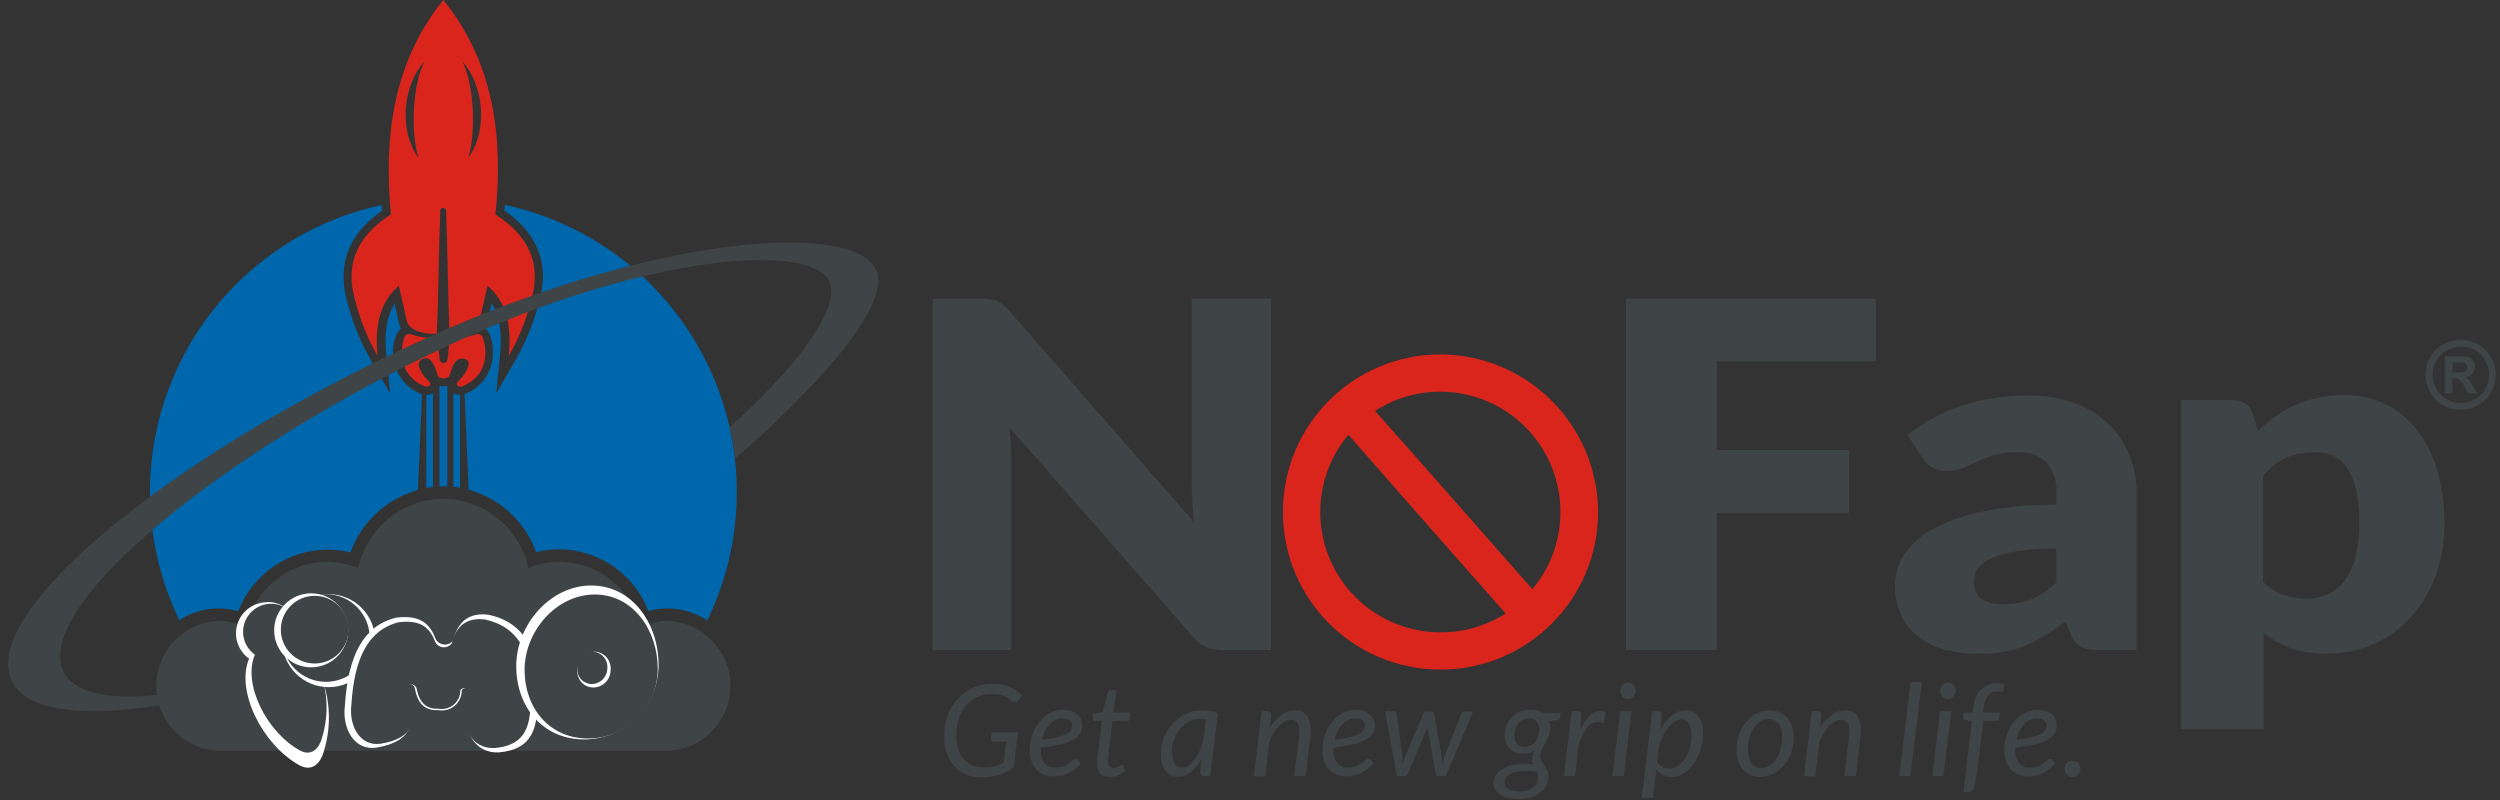 <?xml version="1.0" encoding="UTF-8"?> <svg xmlns="http://www.w3.org/2000/svg" width="300" height="96" viewBox="0 0 300 96"><rect x="0" y="0" width="300" height="96" fill="#333333" stroke="none"/> <g fill="none" fill-rule="evenodd"> <polygon fill="#3F4446" fill-rule="nonzero" points="225.1 35.84 225.1 43.36 206 43.36 206 54 221.9 54 221.9 61.55 206 61.55 206 78 195.13 78 195.13 35.84"></polygon> <path fill="#3F4446" fill-rule="nonzero" d="M251.87 78C251.146 78.036 250.424 77.917 249.75 77.65 249.189 77.326 248.763 76.812 248.55 76.2L247.85 74.55C247.017 75.217 246.217 75.777 245.45 76.23 244.693 76.707 243.897 77.119 243.07 77.46 242.226 77.804 241.348 78.055 240.45 78.21 239.433 78.383 238.402 78.466 237.37 78.46 235.978 78.475 234.591 78.293 233.25 77.92 232.105 77.61 231.034 77.072 230.1 76.34 229.237 75.644 228.551 74.753 228.1 73.74 227.613 72.61 227.375 71.39 227.4 70.16 227.423 69.01 227.728 67.884 228.29 66.88 229.038 65.606 230.107 64.551 231.39 63.82 233.24 62.75 235.243 61.97 237.33 61.51 240.425 60.827 243.591 60.515 246.76 60.58L246.76 59.28C246.889 57.891 246.457 56.508 245.56 55.44 244.632 54.605 243.406 54.18 242.16 54.26 241.191 54.236 240.224 54.354 239.29 54.61 238.604 54.817 237.935 55.077 237.29 55.39 236.703 55.677 236.133 55.937 235.58 56.17 234.943 56.419 234.263 56.538 233.58 56.52 232.969 56.538 232.366 56.382 231.84 56.07 231.391 55.802 231.008 55.436 230.72 55L228.93 52.2C230.912 50.611 233.17 49.401 235.59 48.63 238.127 47.835 240.772 47.44 243.43 47.46 245.274 47.432 247.109 47.73 248.85 48.34 250.367 48.873 251.758 49.71 252.94 50.8 254.055 51.848 254.932 53.123 255.51 54.54 256.116 56.046 256.418 57.657 256.4 59.28L256.4 78 251.87 78zM240.49 72.5C241.636 72.523 242.775 72.316 243.84 71.89 244.919 71.397 245.903 70.72 246.75 69.89L246.75 65.82C245.113 65.793 243.477 65.911 241.86 66.17 240.827 66.338 239.82 66.633 238.86 67.05 238.242 67.298 237.705 67.714 237.31 68.25 237.026 68.684 236.877 69.192 236.88 69.71 236.794 70.545 237.146 71.366 237.81 71.88 238.625 72.341 239.556 72.556 240.49 72.5zM261.7 87.48L261.7 48 267.83 48C268.371 47.984 268.907 48.116 269.38 48.38 269.803 48.635 270.116 49.038 270.26 49.51L270.99 51.71C271.627 51.074 272.316 50.492 273.05 49.97 274.575 48.89 276.303 48.131 278.13 47.74 279.175 47.519 280.242 47.412 281.31 47.42 282.961 47.393 284.598 47.734 286.1 48.42 287.577 49.12 288.876 50.146 289.9 51.42 291.029 52.853 291.881 54.484 292.41 56.23 293.045 58.323 293.352 60.503 293.32 62.69 293.355 64.816 293.016 66.931 292.32 68.94 291.678 70.777 290.69 72.474 289.41 73.94 288.171 75.344 286.647 76.469 284.94 77.24 283.125 78.049 281.157 78.455 279.17 78.43 277.695 78.468 276.225 78.241 274.83 77.76 273.678 77.331 272.599 76.727 271.63 75.97L271.63 87.48 261.7 87.48zM277.87 54.26C277.198 54.252 276.528 54.316 275.87 54.45 275.309 54.566 274.762 54.743 274.24 54.98 273.74 55.21 273.272 55.506 272.85 55.86 272.397 56.242 271.969 56.652 271.57 57.09L271.57 69.81C272.246 70.519 273.078 71.06 274 71.39 274.885 71.692 275.815 71.844 276.75 71.84 277.615 71.85 278.472 71.683 279.27 71.35 280.062 71.005 280.751 70.461 281.27 69.77 281.899 68.944 282.361 68.003 282.63 67 282.976 65.621 283.138 64.202 283.11 62.78 283.136 61.437 283.009 60.094 282.73 58.78 282.537 57.848 282.174 56.96 281.66 56.16 281.256 55.523 280.681 55.014 280 54.69 279.329 54.397 278.603 54.25 277.87 54.26zM118.77 35.9C119.065 35.934 119.355 36.008 119.63 36.12 119.894 36.233 120.14 36.385 120.36 36.57 120.644 36.811 120.912 37.072 121.16 37.35L143.27 62.65C143.183 61.843 143.12 61.057 143.08 60.29 143.04 59.523 143.013 58.803 143 58.13L143 35.84 152.52 35.84 152.52 78 146.9 78C146.181 78.018 145.465 77.9 144.79 77.65 144.143 77.365 143.574 76.929 143.13 76.38L121.13 51.28C121.197 52.013 121.25 52.73 121.29 53.43 121.33 54.13 121.35 54.797 121.35 55.43L121.35 78 111.9 78 111.9 35.84 117.59 35.84C117.984 35.837 118.378 35.857 118.77 35.9z"></path> <path fill="#DA251D" d="M172.86,42.53 C162.416,42.53 153.95,50.996 153.95,61.44 C153.95,71.884 162.416,80.35 172.86,80.35 C183.304,80.35 191.77,71.884 191.77,61.44 C191.721,51.017 183.283,42.579 172.86,42.53 Z M172.86,75.88 C167.251,75.88 162.15,72.63 159.781,67.546 C157.411,62.462 158.203,56.465 161.81,52.17 L169.55,61 L180.68,73.62 C178.346,75.111 175.63,75.896 172.86,75.88 Z M183.91,70.73 L169.55,54.43 L165,49.31 C171,45.438 178.929,46.537 183.65,51.893 C188.371,57.25 188.465,65.254 183.87,70.72 L183.91,70.73 Z"></path> <path fill="#3F4446" fill-rule="nonzero" d="M117.9 92.09C118.146 92.105 118.394 92.105 118.64 92.09 118.86 92.063 119.077 92.02 119.29 91.96 119.487 91.906 119.681 91.839 119.87 91.76 120.061 91.68 120.248 91.59 120.43 91.49L120.73 89 119.2 89C119.127 89.004 119.055 88.979 119 88.93 118.951 88.883 118.926 88.817 118.93 88.75L118.93 88.5 119 87.89 122.15 87.89 121.64 92.09C121.368 92.286 121.08 92.46 120.78 92.61 120.481 92.76 120.17 92.884 119.85 92.98 119.523 93.079 119.189 93.153 118.85 93.2 118.462 93.249 118.071 93.273 117.68 93.27 117.058 93.278 116.441 93.156 115.87 92.91 115.344 92.68 114.873 92.339 114.49 91.91 114.094 91.465 113.791 90.944 113.6 90.38 113.387 89.752 113.282 89.093 113.29 88.43 113.279 87.544 113.428 86.663 113.73 85.83 114.004 85.091 114.419 84.412 114.95 83.83 115.467 83.265 116.097 82.815 116.8 82.51 117.907 82.051 119.123 81.926 120.3 82.15 120.624 82.215 120.939 82.315 121.24 82.45 121.509 82.571 121.764 82.722 122 82.9 122.226 83.072 122.437 83.262 122.63 83.47L122.17 84.07C122.125 84.128 122.071 84.179 122.01 84.22 121.953 84.256 121.887 84.273 121.82 84.27 121.731 84.267 121.644 84.239 121.57 84.19 121.442 84.111 121.318 84.024 121.2 83.93 121.047 83.814 120.883 83.713 120.71 83.63 120.489 83.523 120.258 83.439 120.02 83.38 119.692 83.305 119.356 83.271 119.02 83.28 118.424 83.273 117.834 83.396 117.29 83.64 116.772 83.87 116.311 84.211 115.94 84.64 115.546 85.116 115.248 85.662 115.06 86.25 114.845 86.929 114.74 87.638 114.75 88.35 114.744 88.879 114.821 89.405 114.98 89.91 115.114 90.338 115.332 90.736 115.62 91.08 115.893 91.4 116.235 91.653 116.62 91.82 117.023 91.997 117.459 92.089 117.9 92.09zM129.88 87C129.882 87.322 129.81 87.64 129.67 87.93 129.495 88.254 129.232 88.521 128.91 88.7 128.434 88.969 127.922 89.168 127.39 89.29 126.572 89.489 125.739 89.627 124.9 89.7 124.9 89.76 124.9 89.81 124.9 89.87L124.9 90C124.862 90.56 125.021 91.115 125.35 91.57 125.693 91.948 126.191 92.147 126.7 92.11 126.923 92.113 127.144 92.086 127.36 92.03 127.536 91.984 127.707 91.92 127.87 91.84 128.012 91.771 128.146 91.687 128.27 91.59L128.59 91.34 128.86 91.15C128.934 91.1 129.021 91.072 129.11 91.07 129.208 91.075 129.299 91.123 129.36 91.2L129.7 91.62C129.463 91.868 129.209 92.098 128.94 92.31 128.703 92.495 128.449 92.656 128.18 92.79 127.919 92.917 127.644 93.011 127.36 93.07 127.057 93.131 126.749 93.161 126.44 93.16 126.029 93.168 125.621 93.093 125.24 92.94 124.897 92.8 124.589 92.585 124.34 92.31 124.084 92.019 123.89 91.679 123.77 91.31 123.632 90.891 123.564 90.451 123.57 90.01 123.572 89.61 123.615 89.211 123.7 88.82 123.783 88.431 123.907 88.052 124.07 87.69 124.228 87.335 124.426 87 124.66 86.69 124.888 86.39 125.157 86.124 125.46 85.9 125.765 85.674 126.102 85.495 126.46 85.37 126.833 85.241 127.225 85.177 127.62 85.18 127.961 85.175 128.3 85.233 128.62 85.35 128.882 85.447 129.123 85.593 129.33 85.78 129.505 85.943 129.645 86.14 129.74 86.36 129.833 86.561 129.88 86.779 129.88 87zM127.53 86.21C127.222 86.207 126.917 86.276 126.64 86.41 126.367 86.545 126.122 86.732 125.92 86.96 125.701 87.205 125.519 87.482 125.38 87.78 125.227 88.1 125.11 88.435 125.03 88.78 125.67 88.712 126.305 88.602 126.93 88.45 127.312 88.36 127.682 88.222 128.03 88.04 128.243 87.938 128.421 87.774 128.54 87.57 128.62 87.405 128.661 87.224 128.66 87.04 128.655 86.825 128.561 86.622 128.4 86.48 128.297 86.392 128.178 86.324 128.05 86.28 127.881 86.233 127.705 86.216 127.53 86.23L127.53 86.21zM131.68 91.66C131.68 91.66 131.68 91.59 131.68 91.54 131.68 91.49 131.68 91.42 131.68 91.33 131.68 91.24 131.68 91.12 131.68 90.97 131.68 90.82 131.68 90.63 131.75 90.39L132.23 86.5 131.36 86.5C131.298 86.503 131.237 86.481 131.19 86.44 131.145 86.391 131.123 86.326 131.13 86.26 131.13 86.26 131.13 86.26 131.13 86.17L131.13 86.01 131.13 85.83C131.13 85.77 131.13 85.71 131.13 85.65L132.33 85.49 132.91 83.09C132.929 83.016 132.971 82.949 133.03 82.9 133.089 82.851 133.164 82.826 133.24 82.83L133.96 82.83 133.62 85.51 135.62 85.51 135.5 86.51 133.5 86.51 133.03 90.33C133.03 90.54 133.03 90.71 132.97 90.84L132.97 91.15 132.97 91.31C132.97 91.31 132.97 91.36 132.97 91.38 132.953 91.589 133.017 91.797 133.15 91.96 133.282 92.092 133.464 92.161 133.65 92.15 133.769 92.151 133.888 92.131 134 92.09 134.09 92.055 134.178 92.011 134.26 91.96L134.45 91.83C134.489 91.795 134.538 91.774 134.59 91.77 134.622 91.758 134.658 91.758 134.69 91.77 134.718 91.8 134.742 91.833 134.76 91.87L135.04 92.52C134.79 92.743 134.502 92.919 134.19 93.04 133.872 93.168 133.533 93.233 133.19 93.23 132.761 93.252 132.341 93.104 132.02 92.82 131.758 92.493 131.636 92.076 131.68 91.66zM145.2 93.13L144.49 93.13C144.354 93.145 144.22 93.092 144.13 92.99 144.062 92.89 144.027 92.771 144.03 92.65L144.17 91.09C143.997 91.399 143.8 91.693 143.58 91.97 143.383 92.219 143.159 92.443 142.91 92.64 142.682 92.819 142.429 92.964 142.16 93.07 141.902 93.17 141.627 93.221 141.35 93.22 141.06 93.225 140.773 93.163 140.51 93.04 140.257 92.918 140.037 92.736 139.87 92.51 139.681 92.251 139.542 91.96 139.46 91.65 139.356 91.269 139.306 90.875 139.31 90.48 139.308 90.025 139.365 89.571 139.48 89.13 139.703 88.27 140.132 87.477 140.73 86.82 141.026 86.498 141.362 86.216 141.73 85.98 142.096 85.743 142.493 85.558 142.91 85.43 143.337 85.297 143.782 85.229 144.23 85.23 144.565 85.227 144.9 85.254 145.23 85.31 145.55 85.365 145.863 85.459 146.16 85.59L145.2 93.13zM141.85 92.13C142.114 92.127 142.371 92.047 142.59 91.9 142.851 91.726 143.08 91.51 143.27 91.26 143.504 90.949 143.706 90.613 143.87 90.26 144.068 89.86 144.235 89.445 144.37 89.02L144.7 86.39C144.61 86.306 144.493 86.257 144.37 86.25L144 86.25C143.697 86.25 143.396 86.3 143.11 86.4 142.821 86.5 142.548 86.642 142.3 86.82 142.047 87.003 141.818 87.218 141.62 87.46 141.412 87.712 141.234 87.987 141.09 88.28 140.943 88.58 140.829 88.895 140.75 89.22 140.671 89.547 140.631 89.883 140.63 90.22 140.663 91.473 141.073 92.1 141.86 92.1L141.85 92.13zM150.47 93.13L151.4 85.35 152.08 85.35C152.206 85.333 152.333 85.376 152.423 85.467 152.514 85.557 152.557 85.684 152.54 85.81L152.42 87.31C152.768 86.697 153.246 86.168 153.82 85.76 154.295 85.427 154.86 85.246 155.44 85.24 155.956 85.211 156.456 85.426 156.79 85.82 157.142 86.314 157.312 86.915 157.27 87.52 157.27 87.62 157.27 87.73 157.27 87.83 157.27 87.93 157.27 88.05 157.27 88.17L156.69 93.12 155.32 93.12 155.9 88.17 155.9 87.88C155.9 87.787 155.9 87.697 155.9 87.61 155.926 87.283 155.845 86.957 155.67 86.68 155.489 86.469 155.217 86.358 154.94 86.38 154.677 86.384 154.42 86.453 154.19 86.58 153.919 86.727 153.672 86.916 153.46 87.14 153.205 87.406 152.984 87.701 152.8 88.02 152.588 88.388 152.413 88.777 152.28 89.18L151.83 93.18 150.47 93.13zM165 87C165.003 87.322 164.931 87.64 164.79 87.93 164.615 88.254 164.352 88.521 164.03 88.7 163.554 88.969 163.042 89.167 162.51 89.29 161.692 89.49 160.859 89.627 160.02 89.7 160.017 89.757 160.017 89.813 160.02 89.87L160.02 90C159.982 90.56 160.141 91.115 160.47 91.57 160.813 91.948 161.311 92.147 161.82 92.11 162.043 92.113 162.264 92.086 162.48 92.03 162.656 91.983 162.827 91.92 162.99 91.84 163.132 91.771 163.266 91.687 163.39 91.59L163.71 91.34 163.98 91.15C164.054 91.1 164.141 91.072 164.23 91.07 164.328 91.075 164.419 91.123 164.48 91.2L164.82 91.62C164.583 91.868 164.329 92.098 164.06 92.31 163.823 92.495 163.569 92.656 163.3 92.79 163.039 92.917 162.764 93.011 162.48 93.07 162.177 93.131 161.869 93.161 161.56 93.16 161.149 93.168 160.741 93.093 160.36 92.94 160.017 92.8 159.709 92.585 159.46 92.31 159.204 92.019 159.01 91.679 158.89 91.31 158.752 90.891 158.684 90.451 158.69 90.01 158.692 89.61 158.735 89.211 158.82 88.82 158.903 88.431 159.027 88.053 159.19 87.69 159.348 87.336 159.546 87 159.78 86.69 160.008 86.39 160.277 86.124 160.58 85.9 160.885 85.674 161.222 85.495 161.58 85.37 161.953 85.241 162.345 85.177 162.74 85.18 163.081 85.175 163.42 85.233 163.74 85.35 164.002 85.447 164.243 85.593 164.45 85.78 164.625 85.943 164.765 86.14 164.86 86.36 164.952 86.561 165 86.779 165 87zM162.65 86.21C162.342 86.207 162.037 86.276 161.76 86.41 161.487 86.546 161.243 86.732 161.04 86.96 160.821 87.205 160.639 87.482 160.5 87.78 160.348 88.1 160.23 88.435 160.15 88.78 160.79 88.712 161.425 88.602 162.05 88.45 162.432 88.36 162.802 88.222 163.15 88.04 163.363 87.938 163.541 87.774 163.66 87.57 163.74 87.405 163.781 87.224 163.78 87.04 163.779 86.94 163.759 86.842 163.72 86.75 163.674 86.646 163.606 86.554 163.52 86.48 163.417 86.392 163.298 86.324 163.17 86.28 163.007 86.235 162.838 86.218 162.67 86.23L162.65 86.21zM166.22 85.35L167.22 85.35C167.31 85.347 167.398 85.375 167.47 85.43 167.534 85.482 167.574 85.558 167.58 85.64L168.29 90.64C168.301 90.813 168.301 90.987 168.29 91.16 168.29 91.33 168.29 91.49 168.29 91.65L168.48 91.16 168.68 90.64 170.81 85.64C170.841 85.564 170.893 85.498 170.96 85.45 171.026 85.399 171.107 85.371 171.19 85.37L171.76 85.37C171.847 85.365 171.933 85.393 172 85.45 172.055 85.499 172.09 85.567 172.1 85.64L172.97 90.64C172.97 90.82 172.993 90.993 173.04 91.16 173.04 91.33 173.04 91.5 173.04 91.67 173.093 91.51 173.143 91.343 173.19 91.17 173.237 90.997 173.297 90.82 173.37 90.64L175.37 85.64C175.4 85.56 175.452 85.491 175.52 85.44 175.592 85.386 175.68 85.358 175.77 85.36L176.77 85.36 173.51 93.13 172.51 93.13C172.39 93.13 172.317 93.043 172.29 92.87L171.35 87.6C171.35 87.52 171.35 87.43 171.35 87.35L171.35 87.1 171.27 87.35C171.27 87.43 171.21 87.52 171.18 87.6L168.93 92.86C168.86 93.03 168.76 93.12 168.62 93.12L167.62 93.12 166.22 85.35zM186 87.51C185.996 87.743 185.962 87.975 185.9 88.2 185.844 88.396 185.771 88.587 185.68 88.77 185.597 88.939 185.503 89.102 185.4 89.26 185.3 89.413 185.207 89.567 185.12 89.72 185.034 89.87 184.96 90.028 184.9 90.19 184.839 90.36 184.808 90.539 184.81 90.72 184.808 90.924 184.864 91.125 184.97 91.3 185.077 91.473 185.19 91.653 185.31 91.84 185.441 92.031 185.558 92.232 185.66 92.44 185.771 92.681 185.825 92.945 185.82 93.21 185.817 93.558 185.731 93.901 185.57 94.21 185.393 94.544 185.148 94.837 184.85 95.07 184.509 95.334 184.123 95.534 183.71 95.66 183.221 95.812 182.712 95.887 182.2 95.88 181.789 95.884 181.379 95.837 180.98 95.74 180.647 95.663 180.33 95.531 180.04 95.35 179.796 95.195 179.59 94.987 179.44 94.74 179.299 94.501 179.227 94.228 179.23 93.95 179.231 93.592 179.343 93.242 179.55 92.95 179.769 92.651 180.053 92.405 180.38 92.23 180.746 92.031 181.141 91.889 181.55 91.81 181.991 91.723 182.44 91.679 182.89 91.68L183.44 91.68 183.98 91.74C183.935 91.643 183.898 91.543 183.87 91.44 183.855 91.327 183.855 91.213 183.87 91.1 183.87 90.934 183.894 90.769 183.94 90.61 184 90.412 184.08 90.221 184.18 90.04 183.981 90.177 183.761 90.281 183.53 90.35 183.263 90.426 182.987 90.463 182.71 90.46 182.427 90.461 182.145 90.41 181.88 90.31 181.626 90.216 181.394 90.069 181.2 89.88 180.998 89.679 180.841 89.437 180.74 89.17 180.62 88.85 180.563 88.511 180.57 88.17 180.568 87.797 180.636 87.428 180.77 87.08 180.896 86.71 181.097 86.369 181.36 86.08 181.643 85.789 181.983 85.561 182.36 85.41 182.781 85.235 183.234 85.149 183.69 85.16 184.209 85.147 184.719 85.286 185.16 85.56L187.27 85.56 187.21 86.01C187.2 86.096 187.169 86.179 187.12 86.25 187.069 86.323 186.989 86.37 186.9 86.38L185.9 86.55C185.999 86.833 186.05 87.13 186.05 87.43L186 87.51zM184.57 93.32C184.583 93.197 184.583 93.073 184.57 92.95 184.546 92.837 184.512 92.727 184.47 92.62 184.197 92.573 183.937 92.54 183.69 92.52L183 92.52C182.634 92.514 182.268 92.551 181.91 92.63 181.643 92.687 181.387 92.785 181.15 92.92 180.971 93.026 180.82 93.174 180.71 93.35 180.617 93.5 180.565 93.673 180.56 93.85 180.549 94.193 180.725 94.515 181.02 94.69 181.425 94.907 181.882 95.007 182.34 94.98 182.652 94.985 182.962 94.941 183.26 94.85 183.515 94.771 183.755 94.649 183.97 94.49 184.158 94.351 184.315 94.174 184.43 93.97 184.526 93.768 184.568 93.543 184.55 93.32L184.57 93.32zM183 89.62C183.255 89.626 183.507 89.564 183.73 89.44 183.938 89.319 184.119 89.155 184.26 88.96 184.406 88.76 184.517 88.537 184.59 88.3 184.667 88.061 184.708 87.811 184.71 87.56 184.733 87.195 184.61 86.836 184.37 86.56 184.119 86.318 183.778 86.192 183.43 86.21 183.176 86.205 182.925 86.263 182.7 86.38 182.493 86.49 182.312 86.643 182.17 86.83 182.023 87.022 181.912 87.239 181.84 87.47 181.766 87.713 181.729 87.966 181.73 88.22 181.702 88.599 181.82 88.975 182.06 89.27 182.308 89.517 182.651 89.645 183 89.62zM187.66 93.13L188.6 85.35 189.28 85.35C189.402 85.342 189.522 85.378 189.62 85.45 189.707 85.529 189.751 85.644 189.74 85.76 189.74 85.76 189.74 85.76 189.74 85.85L189.74 86C189.74 86 189.74 86.08 189.74 86.11L189.74 86.16 189.63 87.57C189.896 86.951 190.276 86.388 190.75 85.91 191.091 85.554 191.557 85.345 192.05 85.33 192.271 85.333 192.488 85.381 192.69 85.47L192.44 86.78C192.219 86.685 191.981 86.634 191.74 86.63 191.206 86.649 190.713 86.92 190.41 87.36 189.931 88.018 189.591 88.766 189.41 89.56L189 93.13 187.66 93.13zM195.78 85.35L194.84 93.12 193.5 93.12 194.44 85.35 195.78 85.35zM196.29 82.91C196.291 83.038 196.264 83.164 196.21 83.28 196.159 83.395 196.088 83.5 196 83.59 195.914 83.678 195.812 83.749 195.7 83.8 195.59 83.852 195.471 83.879 195.35 83.88 195.232 83.878 195.116 83.851 195.01 83.8 194.897 83.751 194.795 83.679 194.71 83.59 194.626 83.499 194.558 83.394 194.51 83.28 194.457 83.164 194.43 83.038 194.43 82.91 194.43 82.779 194.457 82.65 194.51 82.53 194.602 82.298 194.776 82.11 195 82 195.109 81.947 195.229 81.92 195.35 81.92 195.471 81.921 195.59 81.949 195.7 82 195.931 82.105 196.114 82.295 196.21 82.53 196.261 82.65 196.288 82.779 196.29 82.91zM197 95.76L198.27 85.35 198.95 85.35C199.076 85.333 199.203 85.376 199.293 85.467 199.384 85.557 199.427 85.684 199.41 85.81L199.28 87.47C199.466 87.145 199.68 86.837 199.92 86.55 200.134 86.292 200.376 86.057 200.64 85.85 200.88 85.662 201.146 85.511 201.43 85.4 201.698 85.296 201.983 85.242 202.27 85.24 202.87 85.213 203.446 85.482 203.81 85.96 204.218 86.585 204.411 87.326 204.36 88.07 204.36 88.493 204.316 88.916 204.23 89.33 204.146 89.741 204.022 90.143 203.86 90.53 203.704 90.906 203.51 91.264 203.28 91.6 203.064 91.918 202.809 92.207 202.52 92.46 202.249 92.697 201.942 92.89 201.61 93.03 201.294 93.165 200.954 93.236 200.61 93.24 200.247 93.244 199.888 93.165 199.56 93.01 199.245 92.861 198.97 92.638 198.76 92.36L198.34 95.76 197 95.76zM201.76 86.34C201.494 86.346 201.234 86.425 201.01 86.57 200.734 86.743 200.488 86.959 200.28 87.21 200.024 87.518 199.803 87.854 199.62 88.21 199.408 88.608 199.231 89.022 199.09 89.45L198.84 91.45C199.012 91.71 199.255 91.915 199.54 92.04 199.802 92.152 200.085 92.209 200.37 92.21 200.63 92.21 200.886 92.152 201.12 92.04 201.358 91.924 201.574 91.768 201.76 91.58 201.961 91.38 202.136 91.155 202.28 90.91 202.437 90.647 202.567 90.369 202.67 90.08 202.775 89.784 202.855 89.479 202.91 89.17 202.964 88.863 202.991 88.552 202.99 88.24 203.021 87.754 202.906 87.27 202.66 86.85 202.468 86.53 202.123 86.333 201.75 86.33L201.76 86.34zM211.27 93.23C210.869 93.232 210.471 93.154 210.1 93 209.754 92.859 209.444 92.644 209.19 92.37 208.925 92.08 208.721 91.74 208.59 91.37 208.441 90.929 208.37 90.465 208.38 90 208.377 89.37 208.482 88.744 208.69 88.15 208.879 87.598 209.163 87.084 209.53 86.63 209.878 86.215 210.307 85.875 210.79 85.63 211.275 85.378 211.814 85.247 212.36 85.25 212.761 85.244 213.159 85.319 213.53 85.47 213.876 85.611 214.186 85.826 214.44 86.1 214.705 86.39 214.909 86.73 215.04 87.1 215.188 87.538 215.259 87.998 215.25 88.46 215.253 89.087 215.148 89.709 214.94 90.3 214.751 90.852 214.467 91.366 214.1 91.82 213.752 92.235 213.323 92.575 212.84 92.82 212.358 93.084 211.819 93.224 211.27 93.23zM211.39 92.16C211.747 92.158 212.095 92.05 212.39 91.85 212.705 91.635 212.971 91.355 213.17 91.03 213.396 90.665 213.565 90.267 213.67 89.85 213.791 89.393 213.851 88.923 213.85 88.45 213.892 87.879 213.744 87.309 213.43 86.83 213.135 86.462 212.68 86.261 212.21 86.29 211.854 86.29 211.507 86.394 211.21 86.59 210.895 86.802 210.63 87.078 210.43 87.4 210.204 87.766 210.036 88.164 209.93 88.58 209.81 89.037 209.749 89.508 209.75 89.98 209.711 90.551 209.859 91.12 210.17 91.6 210.457 91.98 210.914 92.194 211.39 92.17L211.39 92.16zM216.48 93.13L217.41 85.35 218.09 85.35C218.216 85.333 218.343 85.376 218.433 85.467 218.524 85.557 218.567 85.684 218.55 85.81L218.43 87.31C218.778 86.697 219.256 86.168 219.83 85.76 220.305 85.427 220.87 85.246 221.45 85.24 221.966 85.211 222.466 85.426 222.8 85.82 223.152 86.314 223.322 86.915 223.28 87.52 223.28 87.62 223.28 87.73 223.28 87.83 223.28 87.93 223.28 88.05 223.28 88.17L222.7 93.12 221.33 93.12 221.91 88.17 221.91 87.88C221.91 87.787 221.91 87.697 221.91 87.61 221.936 87.283 221.855 86.957 221.68 86.68 221.499 86.469 221.227 86.358 220.95 86.38 220.687 86.384 220.43 86.453 220.2 86.58 219.929 86.727 219.682 86.916 219.47 87.14 219.215 87.406 218.994 87.701 218.81 88.02 218.598 88.388 218.423 88.777 218.29 89.18L217.84 93.18 216.48 93.13z"></path> <polygon fill="#3F4446" fill-rule="nonzero" points="227.91 93.13 229.28 81.83 230.62 81.83 229.25 93.13"></polygon> <path fill="#3F4446" fill-rule="nonzero" d="M234.15 85.35L233.21 93.12 231.87 93.12 232.81 85.35 234.15 85.35zM234.66 82.91C234.661 83.038 234.634 83.164 234.58 83.28 234.529 83.395 234.458 83.5 234.37 83.59 234.284 83.678 234.182 83.749 234.07 83.8 233.96 83.852 233.841 83.879 233.72 83.88 233.602 83.878 233.486 83.851 233.38 83.8 233.267 83.751 233.165 83.679 233.08 83.59 232.996 83.499 232.928 83.394 232.88 83.28 232.827 83.164 232.8 83.038 232.8 82.91 232.8 82.779 232.827 82.65 232.88 82.53 232.976 82.295 233.159 82.105 233.39 82 233.499 81.947 233.619 81.92 233.74 81.92 233.861 81.921 233.98 81.949 234.09 82 234.321 82.105 234.504 82.295 234.6 82.53 234.648 82.651 234.672 82.78 234.67 82.91L234.66 82.91zM238 86.49L237.22 92.87 236.87 94.46C236.828 94.813 236.514 95.069 236.16 95.04L235.62 95.04 236.62 86.52 235.85 86.42C235.772 86.4 235.701 86.362 235.64 86.31 235.585 86.259 235.555 86.185 235.56 86.11L235.62 85.51 236.73 85.51 236.82 84.76C236.865 84.348 236.976 83.946 237.15 83.57 237.304 83.243 237.518 82.948 237.78 82.7 238.031 82.464 238.327 82.28 238.65 82.16 238.97 82.042 239.309 81.981 239.65 81.98 239.948 81.976 240.243 82.031 240.52 82.14L240.39 82.84C240.385 82.899 240.346 82.95 240.29 82.97 240.214 82.981 240.136 82.981 240.06 82.97L239.74 82.97C239.532 82.969 239.326 83.003 239.13 83.07 238.941 83.133 238.77 83.239 238.63 83.38 238.474 83.541 238.352 83.732 238.27 83.94 238.162 84.209 238.091 84.492 238.06 84.78L237.97 85.49 240 85.49 239.87 86.49 238 86.49zM246.82 87C246.823 87.322 246.751 87.64 246.61 87.93 246.435 88.254 246.172 88.521 245.85 88.7 245.374 88.969 244.862 89.167 244.33 89.29 243.512 89.49 242.679 89.627 241.84 89.7 241.837 89.757 241.837 89.813 241.84 89.87L241.84 90C241.802 90.56 241.961 91.115 242.29 91.57 242.633 91.948 243.131 92.147 243.64 92.11 243.863 92.113 244.084 92.086 244.3 92.03 244.476 91.983 244.647 91.92 244.81 91.84 244.952 91.771 245.086 91.687 245.21 91.59L245.53 91.34 245.8 91.15C245.874 91.1 245.961 91.072 246.05 91.07 246.148 91.075 246.239 91.123 246.3 91.2L246.64 91.62C246.403 91.868 246.149 92.098 245.88 92.31 245.643 92.495 245.389 92.656 245.12 92.79 244.859 92.917 244.584 93.011 244.3 93.07 243.997 93.131 243.689 93.161 243.38 93.16 242.969 93.168 242.561 93.093 242.18 92.94 241.837 92.8 241.529 92.585 241.28 92.31 241.024 92.019 240.83 91.679 240.71 91.31 240.572 90.891 240.504 90.451 240.51 90.01 240.512 89.61 240.555 89.211 240.64 88.82 240.723 88.431 240.847 88.053 241.01 87.69 241.168 87.336 241.366 87 241.6 86.69 241.828 86.39 242.097 86.124 242.4 85.9 242.705 85.674 243.042 85.495 243.4 85.37 243.773 85.241 244.165 85.177 244.56 85.18 244.901 85.175 245.24 85.233 245.56 85.35 245.822 85.447 246.063 85.593 246.27 85.78 246.445 85.943 246.585 86.14 246.68 86.36 246.772 86.561 246.82 86.779 246.82 87zM244.47 86.21C244.162 86.207 243.857 86.276 243.58 86.41 243.307 86.546 243.063 86.732 242.86 86.96 242.641 87.205 242.459 87.482 242.32 87.78 242.168 88.1 242.05 88.435 241.97 88.78 242.61 88.712 243.245 88.602 243.87 88.45 244.252 88.36 244.622 88.222 244.97 88.04 245.183 87.938 245.361 87.774 245.48 87.57 245.56 87.405 245.601 87.224 245.6 87.04 245.599 86.94 245.579 86.842 245.54 86.75 245.494 86.646 245.426 86.554 245.34 86.48 245.237 86.392 245.118 86.324 244.99 86.28 244.821 86.233 244.645 86.216 244.47 86.23L244.47 86.21zM247.75 92.28C247.748 92.15 247.772 92.021 247.82 91.9 247.866 91.784 247.934 91.679 248.02 91.59 248.106 91.502 248.208 91.431 248.32 91.38 248.44 91.327 248.569 91.3 248.7 91.3 248.828 91.3 248.954 91.328 249.07 91.38 249.182 91.431 249.284 91.502 249.37 91.59 249.459 91.679 249.53 91.784 249.58 91.9 249.68 92.143 249.68 92.417 249.58 92.66 249.529 92.772 249.458 92.874 249.37 92.96 249.193 93.139 248.952 93.24 248.7 93.24 248.57 93.242 248.441 93.218 248.32 93.17 248.089 93.075 247.905 92.891 247.81 92.66 247.766 92.538 247.745 92.409 247.75 92.28zM295.29 40.78C296.015 40.782 296.727 40.968 297.36 41.32 298.018 41.677 298.559 42.215 298.92 42.87 299.672 44.173 299.672 45.777 298.92 47.08 298.558 47.731 298.021 48.268 297.37 48.63 296.072 49.372 294.478 49.372 293.18 48.63 292.529 48.268 291.992 47.731 291.63 47.08 290.878 45.777 290.878 44.173 291.63 42.87 291.991 42.215 292.532 41.677 293.19 41.32 293.832 40.963 294.555 40.777 295.29 40.78zM295.29 41.6C294.709 41.6 294.138 41.748 293.63 42.03 293.103 42.319 292.669 42.753 292.38 43.28 291.774 44.329 291.774 45.621 292.38 46.67 292.671 47.196 293.104 47.629 293.63 47.92 294.67 48.52 295.95 48.52 296.99 47.92 297.515 47.628 297.948 47.195 298.24 46.67 298.848 45.622 298.848 44.328 298.24 43.28 297.958 42.743 297.528 42.298 297 42 296.477 41.723 295.892 41.585 295.3 41.6L295.29 41.6zM293.39 47.23L293.39 42.77 295.72 42.77C295.963 42.781 296.202 42.842 296.42 42.95 296.597 43.052 296.742 43.201 296.84 43.38 296.946 43.569 297.001 43.783 297 44 297.006 44.308 296.891 44.606 296.68 44.83 296.443 45.074 296.128 45.226 295.79 45.26 295.902 45.3 296.006 45.357 296.1 45.43 296.211 45.533 296.311 45.647 296.4 45.77 296.4 45.77 296.54 45.99 296.73 46.31L297.26 47.21 296.14 47.21 295.77 46.49C295.619 46.147 295.406 45.835 295.14 45.57 294.96 45.44 294.742 45.373 294.52 45.38L294.28 45.38 294.28 47.21 293.39 47.23zM294.3 44.69L294.67 44.69C295.005 44.708 295.34 44.688 295.67 44.63 295.914 44.559 296.081 44.334 296.08 44.08 296.08 43.961 296.041 43.845 295.97 43.75 295.895 43.65 295.79 43.576 295.67 43.54 295.34 43.481 295.005 43.461 294.67 43.48L294.3 43.48 294.3 44.69z"></path> <path fill="#0067AC" fill-rule="nonzero" d="M26.27,73 C24.582,73.003 22.932,73.496 21.52,74.42 C16.803,64.682 16.82,53.317 21.566,43.593 C26.312,33.869 35.261,26.863 45.84,24.59 C45.84,24.81 45.84,25.03 45.89,25.25 C42.25,27.75 40.73,30.99 41.37,34.93 C41.964,37.84 43.021,40.635 44.5,43.21 L46.81,47.21 L46.36,42.65 C46.09,39.95 46.41,37.93 47.36,36.44 L47.92,38.95 C47.968,39.119 48.038,39.28 48.13,39.43 C47.853,39.642 47.645,39.931 47.53,40.26 C46.99,41.609 47.016,43.118 47.601,44.448 C48.186,45.778 49.281,46.816 50.64,47.33 L50.15,58.8 C46.392,59.836 43.372,62.633 42.05,66.3 C41.138,66.066 40.201,65.948 39.26,65.95 C34.519,65.991 30.284,68.925 28.58,73.35 C27.829,73.13 27.052,73.012 26.27,73 Z M54.41,47.17 L54.41,58.42 C54.68,58.42 54.95,58.48 55.22,58.53 L55.22,47.39 C54.935,47.394 54.654,47.317 54.41,47.17 Z M53.15,46.37 C53.008,46.359 52.868,46.336 52.73,46.3 L52.73,58.37 L53.16,58.37 L53.68,58.37 L53.68,46.3 C53.542,46.335 53.402,46.359 53.26,46.37 L53.15,46.37 Z M51.15,58.53 C51.42,58.53 51.69,58.45 51.96,58.42 L51.96,47.17 C51.717,47.321 51.436,47.401 51.15,47.4 L51.15,58.53 Z M65,34.88 C64.408,37.807 63.347,40.62 61.86,43.21 L59.55,47.21 L60,42.61 C60.27,39.91 59.95,37.89 59,36.4 L58.45,38.87 C58.398,39.053 58.321,39.229 58.22,39.39 C58.492,39.592 58.697,39.871 58.81,40.19 C59.81,43.31 58.56,46.19 55.75,47.29 L56.24,58.77 C59.996,59.804 63.016,62.597 64.34,66.26 L64.88,66.14 C65.62,65.988 66.374,65.911 67.13,65.91 C71.871,65.951 76.106,68.885 77.81,73.31 C80.218,72.66 82.789,73.076 84.87,74.45 C89.603,64.709 89.595,53.334 84.85,43.6 C80.105,33.865 71.148,26.852 60.56,24.58 C60.56,24.8 60.56,25.02 60.51,25.25 C64.15,27.76 65.67,31 65,34.88 Z"></path> <g transform="translate(18 59)"> <path fill="#3F4446" d="M8.27,15.51 C9.388,15.51 10.49,15.77 11.49,16.27 C12.539,11.723 16.555,8.479 21.22,8.41 C22.519,8.41 23.805,8.672 25,9.18 C26.029,4.378 30.239,0.923 35.15,0.85 L35.24,0.85 C40.155,0.918 44.37,4.374 45.4,9.18 C46.596,8.672 47.881,8.41 49.18,8.41 C53.845,8.479 57.861,11.723 58.91,16.27 C59.91,15.77 61.012,15.51 62.13,15.51 C66.326,15.66 69.651,19.106 69.651,23.305 C69.651,27.504 66.326,30.95 62.13,31.1 L8.27,31.1 C4.074,30.95 0.749,27.504 0.749,23.305 C0.749,19.106 4.074,15.66 8.27,15.51 Z"></path> <path fill="#FFF" d="M14.09,13.24 C15.517,13.225 16.828,14.025 17.467,15.302 C18.105,16.578 17.959,18.107 17.09,19.24 L18.9,18.96 C20.12,18.77 19.51,19.96 20.07,21.07 C21.617,24.233 21.893,27.87 20.84,31.23 C20.5,32.42 19.55,33.74 17.89,32.81 C13.43,30.31 10.27,23.87 11.89,20.04 C10.566,19.099 10.003,17.409 10.499,15.861 C10.995,14.314 12.435,13.266 14.06,13.27 L14.09,13.24 Z"></path> <path fill="#3F4446" d="M12.59,19.55 L18.88,18.55 C19.98,18.38 19.43,19.46 19.93,20.45 C21.323,23.303 21.57,26.581 20.62,29.61 C20.32,30.68 19.45,31.87 17.96,31.04 C13.94,28.81 11.09,23 12.59,19.55 Z"></path> <path fill="#FFF" d="M21.44,23.46 C24.522,23.46 27.02,20.962 27.02,17.88 C27.02,14.798 24.522,12.3 21.44,12.3 C18.358,12.3 15.86,14.798 15.86,17.88 C15.866,20.959 18.361,23.454 21.44,23.46 Z"></path> <circle cx="14.54" cy="16.82" r="3.37" fill="#3F4446" fill-rule="nonzero"></circle> <path fill="#3F4446" d="M21.11,22.82 C24.015,22.82 26.37,20.465 26.37,17.56 C26.37,14.655 24.015,12.3 21.11,12.3 C18.205,12.3 15.85,14.655 15.85,17.56 C15.856,20.463 18.207,22.814 21.11,22.82 Z"></path> <circle cx="19.34" cy="16.64" r="4.44" fill="#FFF" fill-rule="nonzero"></circle> <circle cx="19.76" cy="16.56" r="4.06" fill="#3F4446" fill-rule="nonzero"></circle> <path fill="#FFF" d="M23.39,25.65 C23.03,28.39 24.48,31.09 27.14,30.72 C31.52,30.01 32.26,27.53 30.52,23.84 C30.15,23.23 31.62,22.62 31.81,23.73 C32.2,25.73 33.26,26.27 34.61,26.22 C35.315,26.343 36.038,26.144 36.58,25.677 C37.122,25.21 37.427,24.525 37.41,23.81 C37.83,23.31 38.92,23.44 38.41,25.81 C37.31,28.38 38.88,31.51 41.93,31.28 C45.48,30.94 46.37,28.92 46.49,25.77 C47.04,19.08 44.87,15.68 40.64,14.77 C38.34,14.48 36.94,15.53 36.4,17.83 C36.14,18.191 35.707,18.386 35.265,18.343 C34.822,18.3 34.435,18.024 34.25,17.62 C33.52,15.62 32.12,14.77 29.47,15.13 C25.61,16.12 23.77,19.64 23.39,25.65 Z"></path> <path fill="#3F4446" d="M24.17,25.52 C23.84,28.08 25.17,30.59 27.66,30.25 C31.75,29.59 32.44,27.25 30.81,23.83 C30.46,23.26 31.81,22.69 32.02,23.73 C32.39,25.56 33.37,26.1 34.63,26.05 C35.287,26.164 35.961,25.977 36.467,25.542 C36.972,25.106 37.256,24.467 37.24,23.8 C37.63,23.33 38.65,23.45 38.14,25.65 C37.14,28.05 38.58,30.96 41.42,30.76 C44.73,30.44 45.56,28.56 45.67,25.62 C46.19,19.38 44.16,16.21 40.21,15.34 C38.06,15.07 36.76,16.05 36.21,18.2 C35.966,18.532 35.566,18.711 35.156,18.673 C34.746,18.634 34.387,18.382 34.21,18.01 C33.53,16.1 32.21,15.36 29.76,15.68 C26.23,16.63 24.52,19.91 24.17,25.52 Z"></path> <path fill="#FFF" d="M52.95,11.26 C57.89,11.26 61.03,15.86 61.03,20.79 C61.03,23.161 60.088,25.435 58.412,27.112 C56.735,28.788 54.461,29.73 52.09,29.73 C47.16,29.73 43.95,25.86 43.95,20.93 C43.95,16 48,11.26 52.95,11.26 Z"></path> <path fill="#3F4446" d="M53.37,12.34 C57.99,12.34 60.93,16.64 60.93,21.26 C60.93,25.877 57.187,29.62 52.57,29.62 C47.95,29.62 44.95,26 44.95,21.38 C44.95,16.76 48.75,12.34 53.37,12.34 Z"></path> <path fill="#FFF" d="M53.39,19.2 C53.94,19.23 54.453,19.484 54.809,19.905 C55.164,20.325 55.331,20.873 55.27,21.42 C55.27,22.569 54.339,23.5 53.19,23.5 C52.66,23.499 52.154,23.277 51.794,22.888 C51.434,22.5 51.251,21.979 51.29,21.45 C51.287,20.264 52.206,19.279 53.39,19.2 Z"></path> <path fill="#3F4446" d="M53.18,19.2 C53.672,19.236 54.13,19.467 54.449,19.844 C54.769,20.22 54.924,20.708 54.88,21.2 C54.88,22.238 54.038,23.08 53,23.08 C52.522,23.079 52.066,22.878 51.742,22.527 C51.418,22.177 51.254,21.707 51.29,21.23 C51.272,20.155 52.107,19.259 53.18,19.2 Z"></path> </g> <path fill="#DA251D" d="M64.05,34.72 C63.482,37.529 62.469,40.23 61.05,42.72 C61.39,39.26 60.89,36.27 58.5,34.3 L57.5,38.66 C57.23,39.66 55.23,40.22 53.94,40.02 C53.74,35.25 53.73,30.15 53.53,25.44 C53.582,25.287 53.529,25.118 53.399,25.022 C53.269,24.926 53.091,24.926 52.961,25.022 C52.831,25.118 52.778,25.287 52.83,25.44 C52.64,30.15 52.63,35.24 52.42,40.02 C51.13,40.22 49.13,39.64 48.86,38.66 L47.86,34.3 C45.48,36.3 44.97,39.3 45.31,42.72 C43.891,40.23 42.878,37.529 42.31,34.72 C41.64,30.61 43.71,27.78 46.91,25.72 C46,16.37 47.23,7.39 53.2,0 C59.2,7.39 60.44,16.37 59.45,25.75 C62.66,27.78 64.72,30.61 64.05,34.72 Z M57,40.17 C56.191,40.427 55.349,40.565 54.5,40.58 C54.18,40.591 53.925,40.85 53.92,41.17 L53.71,43.09 C53.71,43.23 53.56,43.57 53.23,43.57 C52.969,43.56 52.76,43.351 52.75,43.09 L52.54,41.17 C52.535,40.85 52.28,40.591 51.96,40.58 C51.111,40.565 50.269,40.427 49.46,40.17 C49.289,40.065 49.08,40.047 48.893,40.119 C48.707,40.192 48.565,40.348 48.51,40.54 C47.6,43.35 48.86,45.54 50.99,46.36 C51.44,46.5 51.84,46.18 51.53,45.81 C50.84,45.22 49.61,43.6 50.66,43.09 C51.71,42.58 52.17,43.88 52.53,45.09 C52.53,45.28 53.02,45.39 53.23,45.4 C53.44,45.41 53.88,45.28 53.93,45.09 C54.28,43.92 54.68,42.75 55.8,43.09 C56.92,43.43 55.62,45.21 54.93,45.81 C54.62,46.19 55.02,46.5 55.47,46.36 C57.61,45.54 58.87,43.36 57.95,40.54 C57.895,40.348 57.753,40.192 57.567,40.119 C57.38,40.047 57.171,40.065 57,40.17 Z M50.92,7.38 C48.35,10.27 47.81,15.6 50.21,18.95 C49.24,15.69 49.53,10.16 50.92,7.38 Z M56.2,18.94 C58.6,15.6 58.06,10.27 55.49,7.37 C56.87,10.16 57.16,15.69 56.2,18.94 Z"></path> <path fill="#3F4446" d="M88.23,55 C88.23,55 106.06,40 105.37,33.24 C104.68,26.48 80.37,27.44 51.53,40.41 C22.69,53.38 0.1,71.21 1,80.22 C1.6,86.09 12,86.77 27.2,82.96 L26.39,82.08 C15.37,84.66 7.94,84 7.26,79.42 C6.09,71.54 25.84,55.05 51.36,42.61 C76.88,30.17 98.86,28.72 99.7,34.35 C100.54,39.98 87.59,51.24 87.59,51.24 C87.867,52.482 88.08,53.737 88.23,55 Z"></path> </g> </svg> 